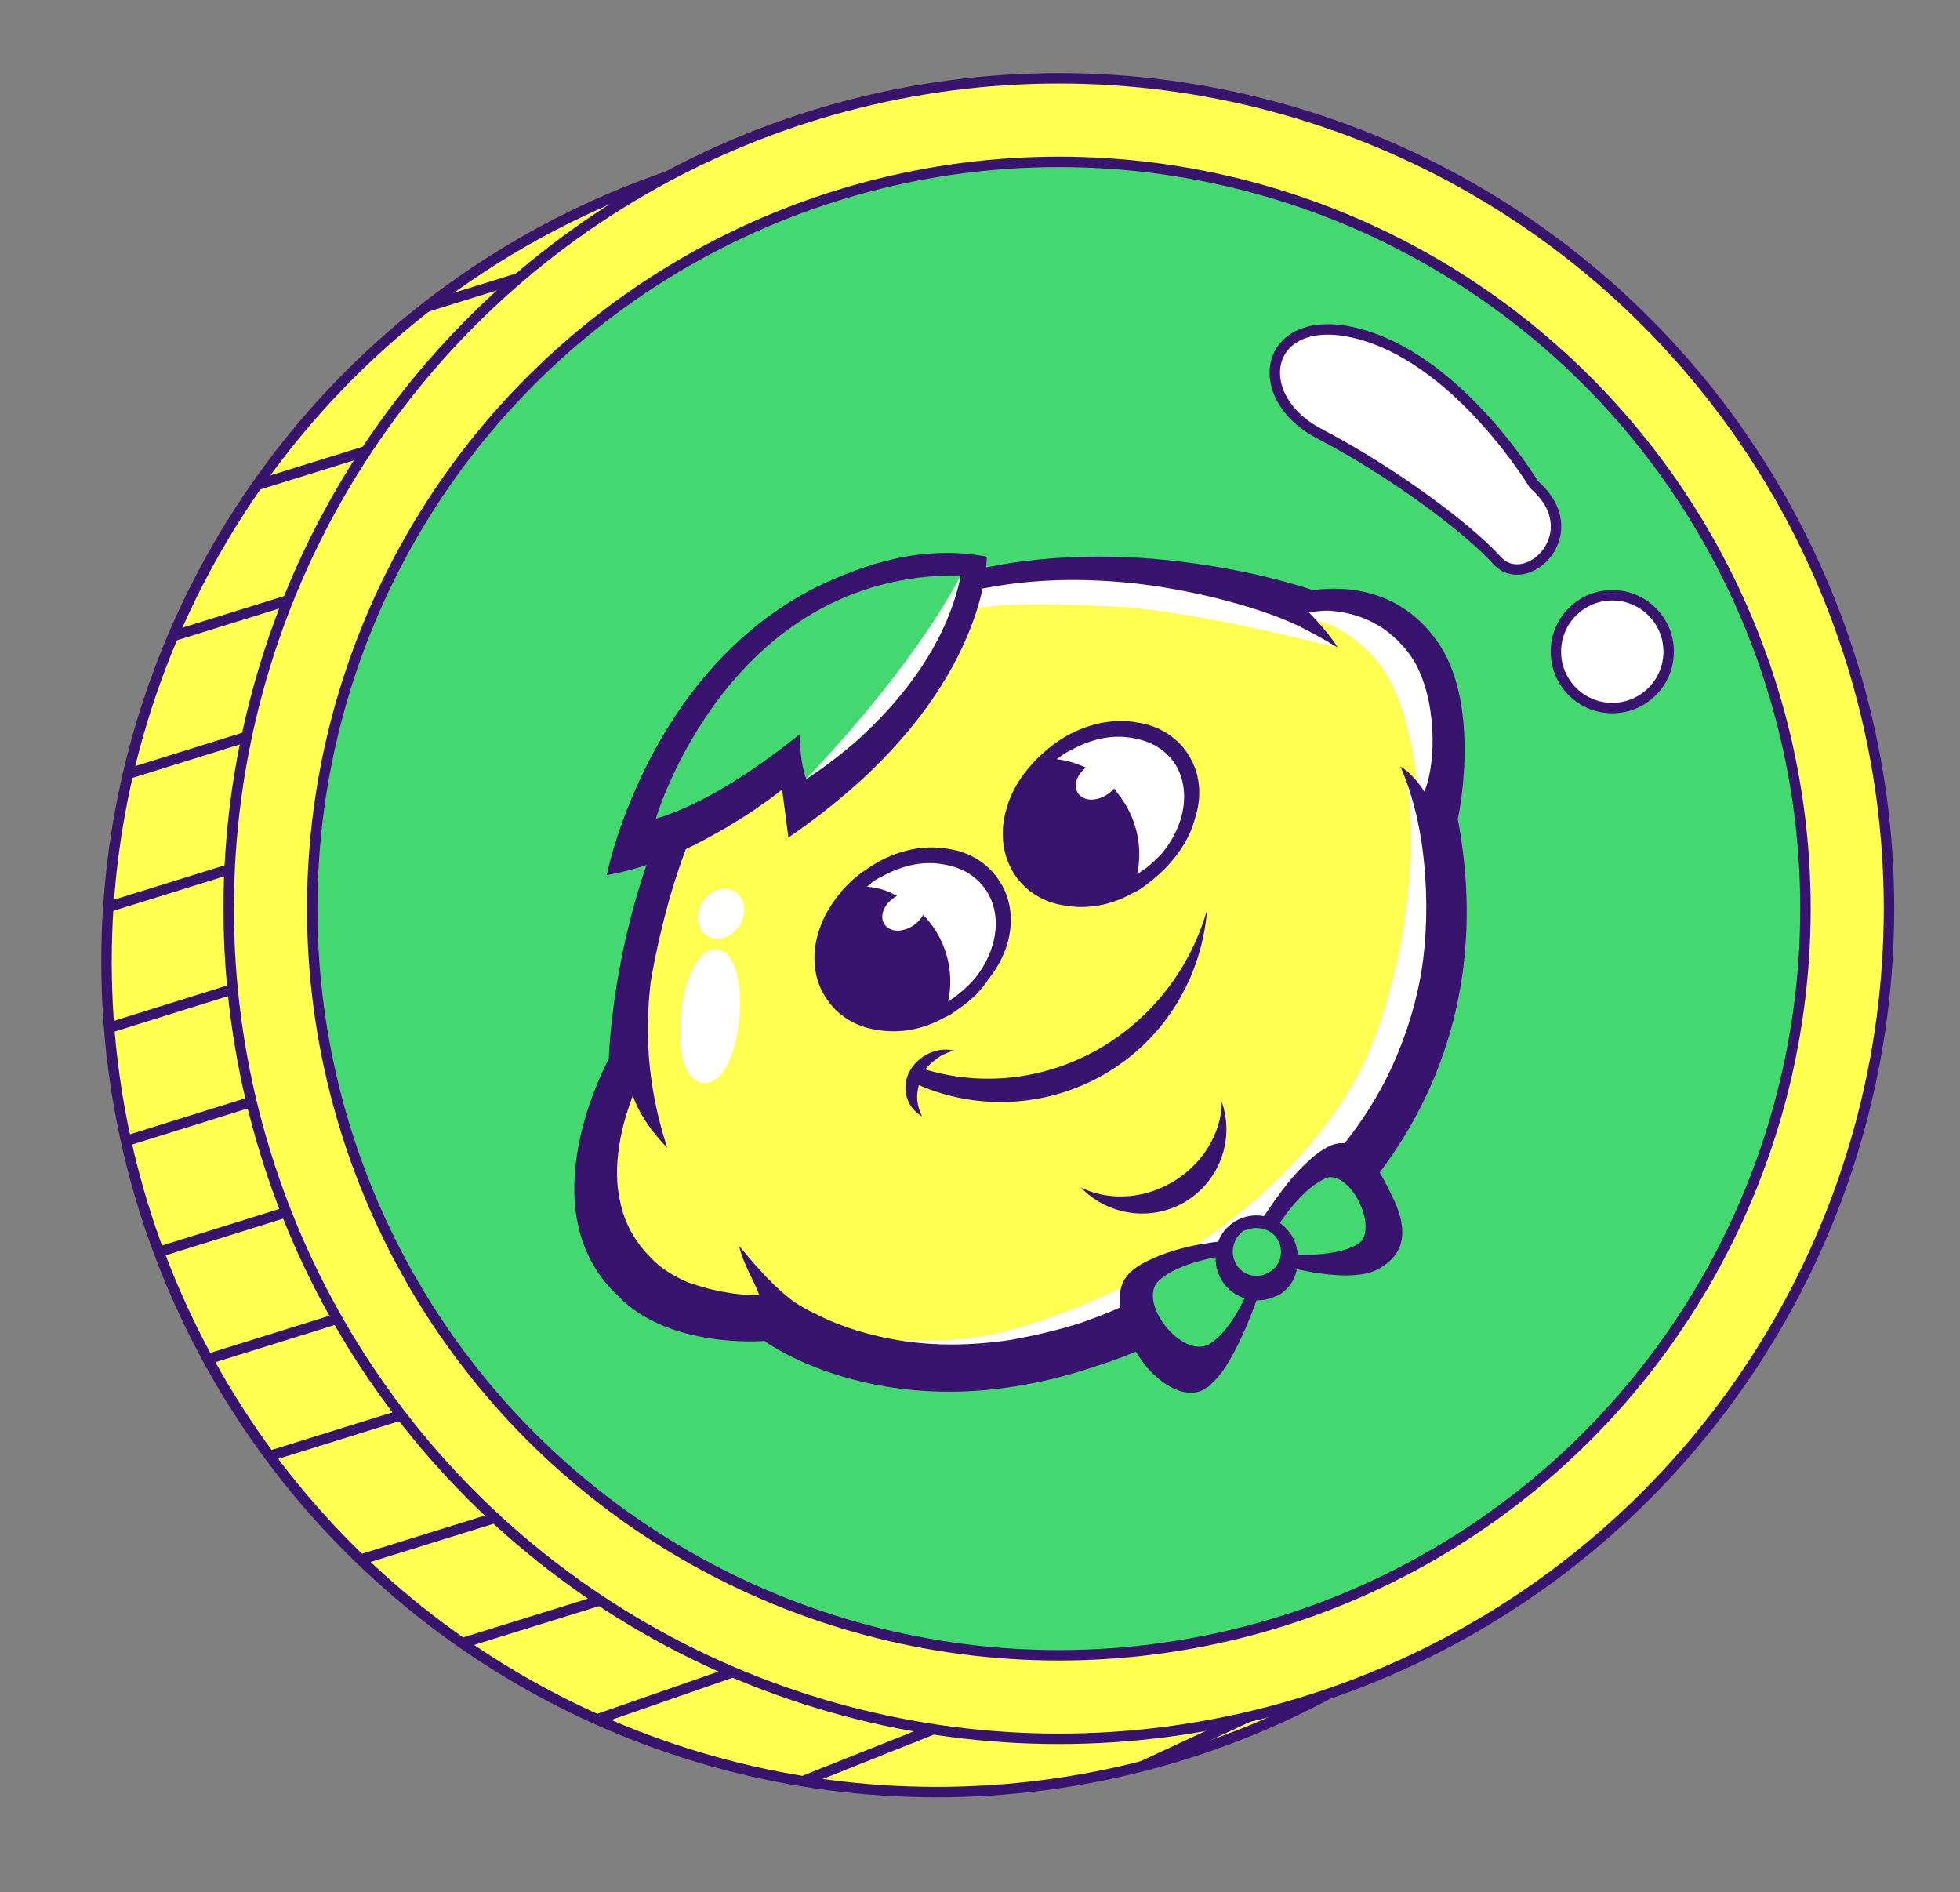 <?xml version="1.0" encoding="utf-8"?>
<!-- Generator: Adobe Illustrator 25.4.8, SVG Export Plug-In . SVG Version: 6.00 Build 0)  -->
<svg version="1.1" id="Layer_1" xmlns="http://www.w3.org/2000/svg" xmlns:xlink="http://www.w3.org/1999/xlink" x="0px" y="0px"
	 viewBox="0 0 187.7 181.2" enable-background="new 0 0 187.7 181.2" xml:space="preserve">
<rect x="0" y="0" width="187.7" height="181.2" fill="#808080" stroke="none"/>
<g>
	
		<circle fill="#FFFF51" stroke="#39146E" stroke-linecap="round" stroke-linejoin="round" stroke-miterlimit="10" cx="89.7" cy="92.1" r="79.5"/>
	<g>
		<defs>
			<circle id="SVGID_1_" cx="89.7" cy="92.1" r="79.5"/>
		</defs>
		<clipPath id="SVGID_00000079487875979954632250000000758199311623015827_">
			<use xlink:href="#SVGID_1_"  overflow="visible"/>
		</clipPath>
		<g clip-path="url(#SVGID_00000079487875979954632250000000758199311623015827_)">
			
				<line fill="#FFFF51" stroke="#39146E" stroke-linecap="round" stroke-linejoin="round" stroke-miterlimit="10" x1="55.5" y1="-10.4" x2="-28.8" y2="15.8"/>
			
				<line fill="#FFFF51" stroke="#39146E" stroke-linecap="round" stroke-linejoin="round" stroke-miterlimit="10" x1="59.6" y1="-0.3" x2="-24.7" y2="25.9"/>
			
				<line fill="#FFFF51" stroke="#39146E" stroke-linecap="round" stroke-linejoin="round" stroke-miterlimit="10" x1="63.7" y1="9.8" x2="-20.5" y2="36.1"/>
			
				<line fill="#FFFF51" stroke="#39146E" stroke-linecap="round" stroke-linejoin="round" stroke-miterlimit="10" x1="66.8" y1="21.3" x2="-17.4" y2="47.5"/>
			
				<line fill="#FFFF51" stroke="#39146E" stroke-linecap="round" stroke-linejoin="round" stroke-miterlimit="10" x1="71.4" y1="31.9" x2="-12.9" y2="58.1"/>
			
				<line fill="#FFFF51" stroke="#39146E" stroke-linecap="round" stroke-linejoin="round" stroke-miterlimit="10" x1="74.5" y1="42.9" x2="-9.8" y2="69.1"/>
			
				<line fill="#FFFF51" stroke="#39146E" stroke-linecap="round" stroke-linejoin="round" stroke-miterlimit="10" x1="78.6" y1="53.4" x2="-5.7" y2="79.7"/>
			
				<line fill="#FFFF51" stroke="#39146E" stroke-linecap="round" stroke-linejoin="round" stroke-miterlimit="10" x1="82.9" y1="64.3" x2="-1.4" y2="90.5"/>
			
				<line fill="#FFFF51" stroke="#39146E" stroke-linecap="round" stroke-linejoin="round" stroke-miterlimit="10" x1="86.7" y1="74.6" x2="2.5" y2="100.9"/>
			
				<line fill="#FFFF51" stroke="#39146E" stroke-linecap="round" stroke-linejoin="round" stroke-miterlimit="10" x1="89.4" y1="85.1" x2="5.2" y2="111.4"/>
			
				<line fill="#FFFF51" stroke="#39146E" stroke-linecap="round" stroke-linejoin="round" stroke-miterlimit="10" x1="92.4" y1="95.8" x2="8.1" y2="122.1"/>
			
				<line fill="#FFFF51" stroke="#39146E" stroke-linecap="round" stroke-linejoin="round" stroke-miterlimit="10" x1="96" y1="106.4" x2="11.7" y2="132.7"/>
			
				<line fill="#FFFF51" stroke="#39146E" stroke-linecap="round" stroke-linejoin="round" stroke-miterlimit="10" x1="98.2" y1="116.9" x2="14" y2="143.1"/>
			
				<line fill="#FFFF51" stroke="#39146E" stroke-linecap="round" stroke-linejoin="round" stroke-miterlimit="10" x1="103.2" y1="128" x2="18.9" y2="154.2"/>
			
				<line fill="#FFFF51" stroke="#39146E" stroke-linecap="round" stroke-linejoin="round" stroke-miterlimit="10" x1="108.1" y1="137.5" x2="23.8" y2="163.7"/>
			
				<line fill="#FFFF51" stroke="#39146E" stroke-linecap="round" stroke-linejoin="round" stroke-miterlimit="10" x1="108.7" y1="146.7" x2="25.4" y2="175.7"/>
			
				<line fill="#FFFF51" stroke="#39146E" stroke-linecap="round" stroke-linejoin="round" stroke-miterlimit="10" x1="114.4" y1="155.6" x2="32.4" y2="188.3"/>
			
				<line fill="#FFFF51" stroke="#39146E" stroke-linecap="round" stroke-linejoin="round" stroke-miterlimit="10" x1="124.5" y1="162.1" x2="44.4" y2="199.3"/>
		</g>
	</g>
	
		<circle fill="#FFFF51" stroke="#39146E" stroke-linecap="round" stroke-linejoin="round" stroke-miterlimit="10" cx="101.4" cy="87" r="79.5"/>
	
		<circle fill="#44D970" stroke="#39146E" stroke-linecap="round" stroke-linejoin="round" stroke-miterlimit="10" cx="101.4" cy="87" r="71.5"/>
	<g>
		<path fill="#FFFFFF" d="M111.8,124c-5.5,2.9-10.8,4.7-16,5.5c-4.1,0.6-8.1,0.5-11.9-0.2c-6.4-1.2-9.8-4-9.9-4
			c-0.2-0.1-0.4-0.2-0.6-0.2c-0.1,0-8.3,0.9-12.8-3.8c-2.9-3-4-6.9-3.3-11.6c0.5-3.6,2-6.2,2-6.2c0.1-0.1,0.1-0.2,0.1-0.4
			c0-0.1,0.1-7.9,2.7-17c1.5-5.3,3.6-10.1,6.1-14.1c3.1-5,7-8.8,11.5-11.5c0.5-0.3,1.1-0.6,1.6-0.9c4.5-2.3,9.4-3.9,14.6-4.6
			c4.2-0.6,8.6-0.6,13.1,0c7.6,0.9,12.9,3.1,13,3.1c0.2,0.1,0.4,0.1,0.6,0c0,0,2.2-0.7,4.9-0.5c3.6,0.3,6.4,2,8.4,5
			c3.8,5.8,0.8,14.9,0.8,15c0,0.1-0.1,0.3,0,0.4c1.8,9.4,0.8,17.9-3,25.4c-3.2,6.3-8.3,11.9-15.2,16.5
			C116.3,121.5,114,122.9,111.8,124C111.8,124,111.8,124,111.8,124z"/>
		<path fill="#FFFF51" d="M93.8,128c-4,0.6-8,0.3-11.7,0.2c-7.1-0.2-12.2-2.1-14.1-3.3c-0.2-0.1-2.2,1.4-2.4-0.5
			c0-0.1-2.8-1.7-5.5-3.5c-2.2-1.5-3.6-4.9-2.8-9.3c0.6-3.4,1.5,0.4,1.5,0.4c0.1-0.1,0.1-8,0.1-8.2c0-0.1,0.2-7.4,2.8-16
			c1.5-5,3.5-9.5,6-13.3c3.1-4.7,6.8-8.4,11.2-10.9c0.5-0.3,1-0.6,1.6-0.9c4.3-2.3,3.9-3,8.9-3.7c4-0.6,4.6-1.6,17.7-0.9
			c7.4,0.4,20.5,3.8,20.5,3.8c0.8,0.3-1.3-0.9-1.1-1c0,0-3.9-1.8-1.3-1.6c3.4,0.2,6.4,3.4,7.4,5c2.6,4.1,3.2,11.1,3.1,11.1
			c-0.7-1-1.2-1.3-1.1-1.1c1.6,8.8-0.8,22.1-5.1,29.6C119.1,121.2,98.8,127.2,93.8,128z"/>
		
			<ellipse transform="matrix(0.885 -0.465 0.465 0.885 -31.652 51.03)" fill="#FFFFFF" cx="87.5" cy="89.6" rx="8.8" ry="7.4"/>
		
			<ellipse transform="matrix(0.885 -0.465 0.465 0.885 -23.816 58.095)" fill="#FFFFFF" cx="105.8" cy="77.3" rx="8.8" ry="7.4"/>
		<path fill="#010002" d="M126.2,54.2"/>
		<path fill="#39146E" d="M95.6,84.2c-1-1.5-2.7-2.6-4.7-2.9c-2.6-0.5-5.5,0.2-8,2C81.8,84,80.8,85,80,86.1
			c-2.3,3.1-2.7,6.9-0.8,9.6c1,1.5,2.7,2.6,4.7,2.9c2.2,0.4,4.5,0,6.6-1.2c0.5-0.2,0.9-0.5,1.3-0.8c1.2-0.8,2.2-1.8,2.9-2.9
			C97.1,90.7,97.5,86.9,95.6,84.2z M93.8,93.1c-0.6,0.9-1.5,1.7-2.4,2.4c-0.2,0.1-0.4,0.3-0.6,0.4c0.5-2.3,0.1-4.9-1.4-7.1
			c-0.3-0.4-0.6-0.8-1-1.2c-0.2,0.4-0.5,0.7-0.9,1c-1,0.7-2.3,0.7-2.8-0.1c-0.5-0.7-0.1-1.9,1-2.6c0.1,0,0.1-0.1,0.2-0.1
			C84.9,85.2,84,85,83,84.9c0.2-0.1,0.3-0.2,0.5-0.4c0.4-0.3,0.8-0.5,1.2-0.7c1.9-1,3.9-1.4,5.8-1c1.7,0.3,3,1.1,3.9,2.4
			C95.9,87.4,95.6,90.5,93.8,93.1z"/>
		<path fill="#39146E" d="M113.7,72.1c-1-1.5-2.7-2.6-4.7-2.9c-2.6-0.5-5.5,0.2-8,2c-0.8,0.6-1.6,1.3-2.2,2c-1.1,1.2-2,2.7-2.4,4.2
			c-0.7,2.3-0.4,4.6,0.8,6.4c1,1.5,2.7,2.6,4.7,2.9c2.2,0.4,4.5,0,6.6-1.2c0.5-0.2,0.9-0.5,1.3-0.8c0.8-0.6,1.6-1.3,2.2-2
			c1.1-1.2,2-2.7,2.4-4.2C115.2,76.1,114.9,73.9,113.7,72.1z M111.2,81.8c-0.5,0.5-1.1,1.1-1.7,1.5c-0.2,0.1-0.4,0.3-0.6,0.4
			c0.5-2.3,0.1-4.9-1.4-7.1c-0.3-0.4-0.5-0.7-0.8-1.1c-0.2,0.2-0.4,0.4-0.7,0.6c-1.1,0.7-2.3,0.6-2.8-0.2c-0.4-0.7-0.1-1.7,0.8-2.4
			c-0.9-0.4-1.8-0.7-2.8-0.8c0.1-0.1,0.3-0.2,0.4-0.3c0.4-0.3,0.8-0.5,1.2-0.7c1.9-1,3.9-1.4,5.8-1c1.7,0.3,3,1.1,3.9,2.4l0,0
			C114.1,75.6,113.5,79.1,111.2,81.8z"/>
		<path fill="#010002" d="M82.9,100.5"/>
		<path fill="#39146E" d="M105.3,100.4c-5.4,3.1-11.4,3.6-16.7,2c0.4-0.5,0.9-0.9,1.5-1.3c0.4-0.2,0.8-0.4,1.3-0.5
			c-0.9-0.2-1.8-0.1-2.7,0.4c-1.8,1-2.5,3-1.6,4.7c0.3,0.5,0.7,0.9,1.2,1.2c-0.5-1-0.6-2-0.3-3c5.5,2.4,12.1,2.2,17.7-1
			c5.9-3.4,9.4-9.4,9.9-15.8C114.1,92.4,110.6,97.3,105.3,100.4z"/>
		<path fill="#39146E" d="M111.9,113.4c-2.8,1.5-6,1.5-8.4,0.3c2.4,2.5,6.3,3.3,9.6,1.6c3.6-1.9,5.2-6.1,3.9-9.8
			C117,108.5,115.1,111.7,111.9,113.4z"/>
		<path fill="#FFFFFF" d="M122.3,117.4c0,0,2.9-3,4.6-3.5c1.6-0.5,3,0.6,3,0.6s-1-2.2-2.7-1.8S123.1,115.5,122.3,117.4z"/>
		<path fill="#FFFFFF" d="M119.3,118.8c0,0,1.5-0.7,2.8,0.9C122.2,119.7,121.7,116.6,119.3,118.8z"/>
		<path fill="#FFFFFF" d="M68.6,90.9c1.7,0.1,2.5,3,2.2,6.5c-0.3,3.5-1.6,6.4-3.4,6.3s-2.6-3-2.2-6.5C65.5,93.6,66.9,90.8,68.6,90.9
			z"/>
		
			<ellipse transform="matrix(0.53 -0.848 0.848 0.53 -41.727 99.626)" fill="#FFFFFF" cx="69" cy="87.5" rx="2.5" ry="2.1"/>
		<path fill="#39146E" d="M137.9,61.8c-3.6-5.5-9.1-5.7-12.1-5.3c-0.1,0-0.1,0-0.1,0s-16.1-5.7-32.5-1.9l0,0
			c-1.7,0.4-3.4,0.8-5.1,1.4c-2.4,0.7-4.7,1.7-7.1,2.9c-0.6,0.3-1.1,0.6-1.7,0.9c-20.3,11.9-21,41.6-21,41.6s-8,14.4,0.9,22.7
			c4.9,5.1,14,4.3,14,4.3s12.2,9.1,31.8,2.4c2.9-0.9,5.9-2.2,9.1-3.9c2.2-1.1,4.5-2.5,6.8-4.1c12.7-8.5,22.6-23.8,18.7-44.4
			C139.6,78.6,141.9,68,137.9,61.8z M136.4,75.8c-0.4-0.7-1.5-2-2.3-2.4c0,0,0,0,0,0c0.2,0.4,1.5,3.3,2.1,7.7l0,0
			c0.5,3.7,0.5,7.3,0.1,10.7c-0.5,3.9-1.7,7.7-3.4,11.2c-3.1,6.2-8.1,11.7-14.9,16.2c-2.2,1.5-4.5,2.8-6.6,4c-2.7,1.4-5.3,2.6-8,3.5
			c-2.2,0.7-4.4,1.2-6.6,1.6c-4,0.6-7.9,0.6-11.5-0.1c-3.2-0.6-5.7-1.6-7.2-2.4c-0.9-0.4-1.5-0.8-2-1.1c-3-2.2-5.4-5.7-5.3-5.3
			c0.4,1.7,1.6,3.6,1.9,4.6c-0.8,0-1.7,0-2.8-0.2c-1.5-0.2-2.8-0.6-4-1c-1.4-0.6-2.7-1.4-3.6-2.4c-1.5-1.5-2.5-3.3-2.9-5.3
			c-0.4-1.7-0.4-3.5-0.1-5.4c0.3-2,0.9-3.7,1.3-4.8c0.9,2.7,3.3,5,3.3,5c-2.4-7.3-1.9-12.9-1.6-15.8c0.4-2.4,1-5.1,1.8-8
			c1.5-5.2,3.5-9.9,6-13.8c3.1-4.9,6.8-8.6,11.2-11.2c0.5-0.3,1.1-0.6,1.6-0.9c1.8-1,3.8-1.8,5.8-2.5c2.4-0.8,4.9-1.3,7.5-1.7
			c4.1-0.6,8.4-0.6,12.8-0.1c6.6,0.8,11.5,2.5,12.6,2.9c1.4,0.5,3.2,1.2,6.5,3.2c-0.6-1-1.8-2.4-2.8-3.4c0.6,0,1.5-0.2,2.3-0.1
			c3.3,0.3,5.9,1.9,7.7,4.6C137.6,66.8,137.6,73,136.4,75.8z"/>
		<g>
			<path fill="#39146E" d="M78.2,56.2l0.4,0.7c0,0,0,0,0,0L78.2,56.2C78.2,56.2,78.2,56.2,78.2,56.2c-16.3,8.2-20.1,27.6-20.1,27.6
				c2.8-0.5,5.3-1.4,7.6-2.5c5.6-2.7,9.2-5.7,9.2-5.7l0.6,4.6c19.3-13.2,19-26.9,19-26.9C88.2,52.1,82.6,54.1,78.2,56.2z"/>
			<polygon fill="#39146E" points="78.2,56.2 78.2,56.2 78.2,56.2 			"/>
		</g>
		<path fill="#44D970" d="M62.8,78.4c4.6-1.4,9.4-4.6,13.8-8.1c0,1.3,0.1,2.8,0.6,4.3c0,0,2.8-1.9,4.8-3.6c8.9-8,10-15.9,10-15.9
			C69.7,54.8,62.8,78.4,62.8,78.4z"/>
		<path fill="#FFFFFF" d="M92,55.1c0,0-3.7,7.8-14.8,19.5C77.2,74.6,89.6,67.1,92,55.1z"/>
		<path fill="#39146E" d="M120.8,122.2l-1.8-2.6c-0.1-0.1-0.7-0.7-0.9-0.7c0,0-0.1,0-0.1,0c-0.1-0.1-0.2-0.1-0.2-0.1
			c-0.2,0-4.1,0.2-7.4,1.7c-0.9,0.4-1.4,0.7-1.9,1.1c-1.4,1.1-1.5,2.8-1,4.5c0.2,1.8,1.4,3.7,2.4,4.9c0.8,0.9,1.7,1.6,2.6,2
			c1.1,0.5,2.2,0.5,3-0.1c0.2-0.1,0.4-0.2,0.5-0.4c2.5-2.1,4.7-9.1,4.8-9.3c0-0.1,0-0.3-0.1-0.4l0-0.1c0-0.1,0.1-0.2,0.1-0.2
			C120.9,122.4,120.9,122.3,120.8,122.2z"/>
		<path fill="#44D970" d="M118.2,120.1c0,0-5,0.5-7.2,2.5c-2.2,2,2.2,7.6,4.8,6.1c2.4-1.4,4.1-6,4.1-6L118.2,120.1z"/>
		<path fill="#39146E" d="M127,109.9c-0.5,0.3-1,0.6-1.6,1.2c-1.9,1.6-3.7,4.4-4.6,5.7c1,0.2,2,0.8,2.6,1.8c0.5,0.9,0.7,1.9,0.6,2.9
			c1.5,0.3,6,1.3,8.2-0.1c2-1.2,3-3.2,1-7.1C132,111.8,130,108.2,127,109.9z"/>
		<path fill="#44D970" d="M122.1,117.8l1.5,2.3c0.9,0.1,4.8,0.2,6.6-1.1c0.7-0.5,0.9-2.2-0.2-4.2c-1-1.8-2.3-2.3-3-2
			c-0.1,0.1-0.3,0.1-0.4,0.2C124.5,114.1,122.6,117,122.1,117.8z"/>
		<path fill="#39146E" d="M123.7,118.3c-1.2-1.9-3.6-2.5-5.5-1.3c-0.9,0.6-1.5,1.4-1.7,2.5c-0.2,1.1-0.1,2.1,0.5,3.1
			c1.1,1.8,3.4,2.4,5.2,1.5c0.1,0,0.2-0.1,0.3-0.1c0.9-0.6,1.5-1.4,1.7-2.5C124.4,120.4,124.3,119.3,123.7,118.3z"/>
		<path fill="#44D970" d="M122.4,118.8c0.6,1.1,0.2,2.5-1,3.1c-1.1,0.6-2.5,0.2-3.1-1c-0.5-1-0.2-2.2,0.6-2.9
			c0.1-0.1,0.2-0.2,0.4-0.2C120.4,117.3,121.9,117.7,122.4,118.8z"/>
	</g>
	<path fill="#FFFFFF" stroke="#39146E" stroke-linecap="round" stroke-linejoin="round" stroke-miterlimit="10" d="M146.9,46.4
		c0,0-6.9-11.5-16.3-14.3s-11.3,5.7-4.3,9.4c7.1,3.7,14.3,9.1,17.1,12.2C146.2,56.7,152.2,51,146.9,46.4z"/>
	
		<circle fill="#FFFFFF" stroke="#39146E" stroke-linecap="round" stroke-linejoin="round" stroke-miterlimit="10" cx="154.4" cy="62.4" r="5.4"/>
</g>
</svg>

